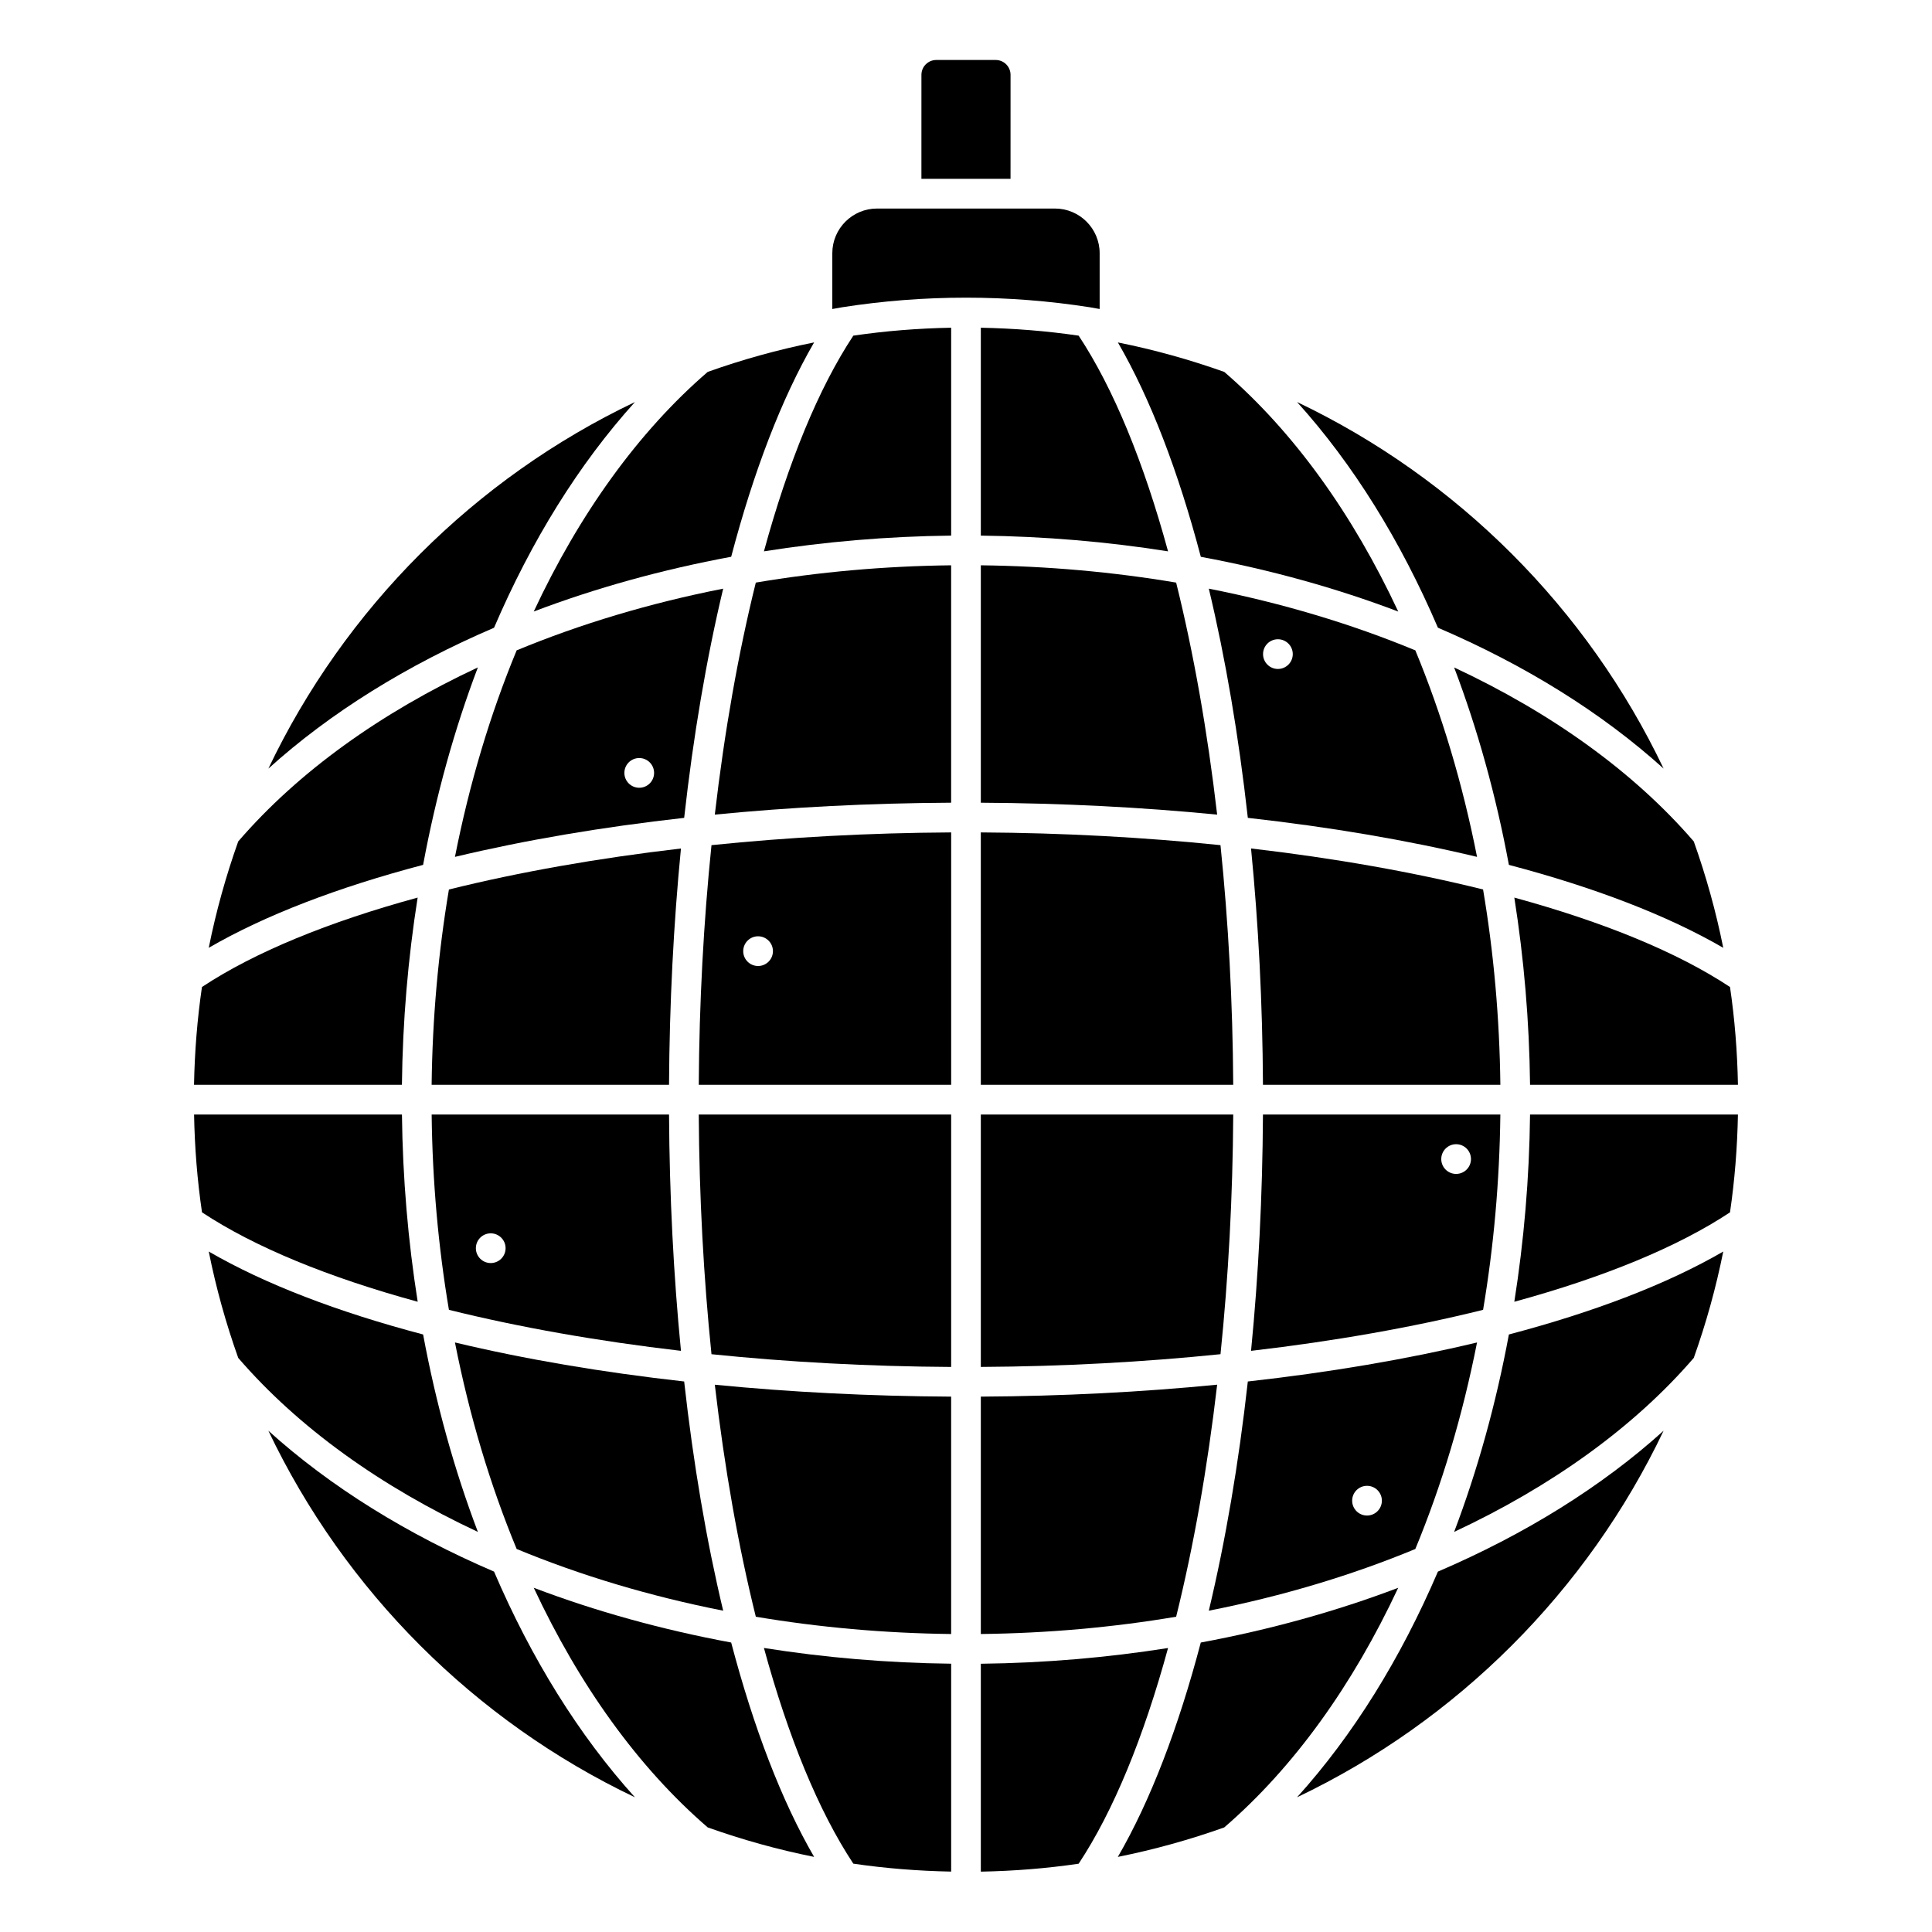 <?xml version="1.0" encoding="UTF-8"?>
<!-- Uploaded to: ICON Repo, www.iconrepo.com, Generator: ICON Repo Mixer Tools -->
<svg fill="#000000" width="800px" height="800px" version="1.1" viewBox="144 144 512 512" xmlns="http://www.w3.org/2000/svg">
 <g>
  <path d="m411.8 191.39h-23.617l0.004-27.555c0-2.172 1.762-3.938 3.938-3.938h15.742c2.172 0 3.938 1.762 3.938 3.938z"/>
  <path d="m584.87 347.68c-20.234-42.465-54.672-76.906-97.141-97.141 14.871 16.457 27.465 36.781 37.332 59.809 23.027 9.871 43.355 22.465 59.809 37.332z"/>
  <path d="m337.77 291.55c5.953-22.602 13.359-41.949 21.98-56.809-9.664 1.938-19.074 4.566-28.195 7.812-18.512 15.965-34.098 37.812-46.105 63.504 16.387-6.219 33.961-11.102 52.32-14.508z"/>
  <path d="m312.26 250.55c-42.465 20.234-76.906 54.672-97.141 97.141 16.457-14.871 36.781-27.465 59.809-37.332 9.871-23.023 22.461-43.352 37.332-59.809z"/>
  <path d="m537.03 379.72c-18.609-4.617-39.359-8.293-61.492-10.867 1.965 19.984 3.043 41.008 3.16 62.633h62.914c-0.207-17.695-1.762-35.047-4.582-51.766z"/>
  <path d="m541.61 439.36h-62.914c-0.117 21.625-1.195 42.648-3.156 62.629 22.129-2.574 42.883-6.246 61.492-10.867 2.816-16.715 4.371-34.07 4.578-51.762zm-11.723 15.742c-2.172 0-3.938-1.762-3.938-3.938 0-2.172 1.762-3.938 3.938-3.938 2.172 0 3.938 1.762 3.938 3.938 0 2.176-1.766 3.938-3.938 3.938z"/>
  <path d="m280.92 316.35c-7.023 16.953-12.527 35.348-16.352 54.73 18.496-4.426 38.941-7.906 60.742-10.34 2.434-21.797 5.918-42.242 10.34-60.742-19.379 3.816-37.777 9.328-54.73 16.352zm32.484 36.414c-2.172 0-3.938-1.762-3.938-3.938 0-2.172 1.762-3.938 3.938-3.938 2.172 0 3.938 1.762 3.938 3.938s-1.766 3.938-3.938 3.938z"/>
  <path d="m335.65 570.85c-4.426-18.496-7.906-38.941-10.34-60.742-21.797-2.434-42.246-5.918-60.742-10.34 3.82 19.383 9.328 37.773 16.352 54.73 16.953 7.019 35.352 12.531 54.73 16.352z"/>
  <path d="m324.46 368.86c-22.129 2.574-42.883 6.246-61.492 10.867-2.816 16.719-4.375 34.07-4.582 51.762h62.914c0.125-21.621 1.203-42.645 3.16-62.629z"/>
  <path d="m262.97 491.12c18.609 4.617 39.359 8.293 61.492 10.867-1.961-19.984-3.039-41.004-3.16-62.629h-62.91c0.203 17.691 1.758 35.047 4.578 51.762zm11.078-20.273c2.172 0 3.938 1.762 3.938 3.938 0 2.172-1.762 3.938-3.938 3.938-2.172 0-3.938-1.762-3.938-3.938 0-2.176 1.766-3.938 3.938-3.938z"/>
  <path d="m403.93 356.73c21.625 0.117 42.648 1.195 62.629 3.156-2.574-22.129-6.246-42.883-10.867-61.492-16.719-2.816-34.07-4.375-51.762-4.582z"/>
  <path d="m403.93 230.85v55.094c16.918 0.191 33.527 1.621 49.617 4.168-6.434-23.566-14.453-43.195-23.691-57.16-8.484-1.242-17.141-1.93-25.926-2.102z"/>
  <path d="m543.87 373.2c22.602 5.953 41.949 13.359 56.809 21.98-1.934-9.664-4.566-19.07-7.812-28.191-15.965-18.516-37.812-34.102-63.508-46.109 6.223 16.387 11.105 33.961 14.512 52.32z"/>
  <path d="m549.48 431.49h55.094c-0.164-8.785-0.855-17.441-2.102-25.922-13.961-9.238-33.594-17.258-57.16-23.695 2.543 16.09 3.977 32.699 4.168 49.617z"/>
  <path d="m403.93 577.03c17.691-0.203 35.047-1.762 51.762-4.582 4.617-18.609 8.293-39.359 10.867-61.492-19.98 1.965-41.004 3.043-62.629 3.164z"/>
  <path d="m535.43 371.08c-3.82-19.383-9.328-37.773-16.352-54.73-16.953-7.023-35.348-12.531-54.73-16.352 4.426 18.496 7.906 38.941 10.34 60.742 21.797 2.43 42.246 5.918 60.742 10.34zm-52.77-57.672c2.172 0 3.938 1.762 3.938 3.938 0 2.172-1.762 3.938-3.938 3.938-2.172 0-3.938-1.762-3.938-3.938s1.762-3.938 3.938-3.938z"/>
  <path d="m535.43 499.77c-18.496 4.426-38.941 7.906-60.742 10.34-2.434 21.797-5.918 42.242-10.34 60.742 19.383-3.82 37.777-9.332 54.73-16.352 7.023-16.957 12.527-35.355 16.352-54.73zm-29.156 45.863c-2.172 0-3.938-1.762-3.938-3.938 0-2.172 1.762-3.938 3.938-3.938 2.172 0 3.938 1.762 3.938 3.938 0 2.172-1.762 3.938-3.938 3.938z"/>
  <path d="m403.93 506.25c21.828-0.125 43.191-1.289 63.516-3.375 2.086-20.32 3.246-41.684 3.375-63.516l-66.891 0.004z"/>
  <path d="m403.93 431.49h66.887c-0.125-21.828-1.285-43.191-3.375-63.516-20.32-2.086-41.684-3.25-63.516-3.375z"/>
  <path d="m514.55 306.07c-12.008-25.695-27.594-47.543-46.105-63.508-9.125-3.246-18.531-5.879-28.195-7.812 8.621 14.859 16.023 34.207 21.98 56.809 18.359 3.406 35.934 8.289 52.32 14.512z"/>
  <path d="m403.93 584.91v55.094c8.785-0.164 17.441-0.855 25.926-2.102 9.238-13.965 17.254-33.594 23.691-57.16-16.09 2.539-32.699 3.973-49.617 4.168z"/>
  <path d="m346.45 290.11c16.09-2.547 32.699-3.981 49.617-4.168v-55.094c-8.785 0.164-17.441 0.855-25.926 2.102-9.234 13.965-17.258 33.594-23.691 57.16z"/>
  <path d="m432.95 225.45c0.832 0.129 1.645 0.305 2.469 0.441v-14.785c0-6.527-5.312-11.84-11.844-11.84h-47.16c-6.531 0-11.844 5.312-11.844 11.844v14.785c0.828-0.137 1.645-0.316 2.477-0.445 0.047-0.008 0.09-0.016 0.137-0.023 10.699-1.672 21.652-2.543 32.812-2.543s22.113 0.875 32.812 2.543c0.047 0.008 0.09 0.016 0.141 0.023z"/>
  <path d="m329.18 431.49h66.887v-66.891c-21.828 0.125-43.191 1.289-63.516 3.375-2.086 20.324-3.246 41.684-3.371 63.516zm15.719-39.363c2.172 0 3.938 1.762 3.938 3.938 0 2.172-1.762 3.938-3.938 3.938-2.172 0-3.938-1.762-3.938-3.938 0-2.172 1.766-3.938 3.938-3.938z"/>
  <path d="m333.43 359.88c19.98-1.961 41.004-3.039 62.629-3.156v-62.914c-17.691 0.203-35.047 1.762-51.762 4.582-4.621 18.609-8.293 39.359-10.867 61.488z"/>
  <path d="m462.22 579.29c-5.953 22.602-13.359 41.949-21.98 56.809 9.664-1.938 19.074-4.566 28.195-7.812 18.512-15.965 34.098-37.812 46.105-63.504-16.383 6.219-33.957 11.098-52.32 14.508z"/>
  <path d="m545.31 488.98c23.57-6.434 43.199-14.457 57.16-23.695 1.242-8.48 1.934-17.137 2.102-25.922h-55.094c-0.191 16.918-1.625 33.527-4.168 49.617z"/>
  <path d="m332.55 502.88c20.32 2.086 41.684 3.25 63.516 3.375v-66.891h-66.887c0.125 21.828 1.285 43.188 3.371 63.516z"/>
  <path d="m529.36 549.97c25.691-12.008 47.539-27.594 63.508-46.109 3.246-9.125 5.875-18.531 7.812-28.191-14.859 8.621-34.207 16.027-56.809 21.98-3.406 18.352-8.289 35.926-14.512 52.32z"/>
  <path d="m487.73 620.3c42.465-20.234 76.906-54.672 97.141-97.141-16.457 14.871-36.781 27.465-59.809 37.332-9.867 23.027-22.461 43.352-37.332 59.809z"/>
  <path d="m270.64 320.87c-25.695 12.016-47.543 27.602-63.508 46.117-3.246 9.125-5.875 18.531-7.812 28.191 14.859-8.621 34.207-16.027 56.809-21.98 3.41-18.359 8.289-35.934 14.512-52.328z"/>
  <path d="m215.12 523.16c20.234 42.465 54.672 76.906 97.141 97.141-14.871-16.457-27.465-36.781-37.332-59.809-23.027-9.871-43.352-22.461-59.809-37.332z"/>
  <path d="m256.13 497.65c-22.602-5.953-41.949-13.359-56.809-21.98 1.934 9.664 4.566 19.07 7.812 28.191 15.965 18.516 37.812 34.102 63.508 46.109-6.223-16.391-11.102-33.965-14.512-52.32z"/>
  <path d="m370.14 637.89c8.48 1.242 17.141 1.934 25.926 2.102v-55.094c-16.918-0.191-33.527-1.621-49.617-4.168 6.434 23.566 14.457 43.195 23.691 57.16z"/>
  <path d="m285.45 564.78c12.008 25.691 27.594 47.539 46.105 63.504 9.125 3.246 18.531 5.879 28.195 7.812-8.621-14.859-16.023-34.207-21.98-56.809-18.355-3.406-35.93-8.285-52.32-14.508z"/>
  <path d="m254.68 381.87c-23.57 6.434-43.199 14.457-57.16 23.695-1.242 8.48-1.934 17.137-2.102 25.922h55.094c0.195-16.918 1.625-33.527 4.168-49.617z"/>
  <path d="m344.3 572.45c16.719 2.816 34.07 4.375 51.762 4.582v-62.91c-21.625-0.117-42.648-1.195-62.629-3.156 2.574 22.125 6.246 42.875 10.867 61.484z"/>
  <path d="m250.52 439.36h-55.09c0.164 8.785 0.855 17.441 2.102 25.922 13.961 9.238 33.594 17.258 57.16 23.695-2.547-16.09-3.977-32.699-4.172-49.617z"/>
 </g>
</svg>